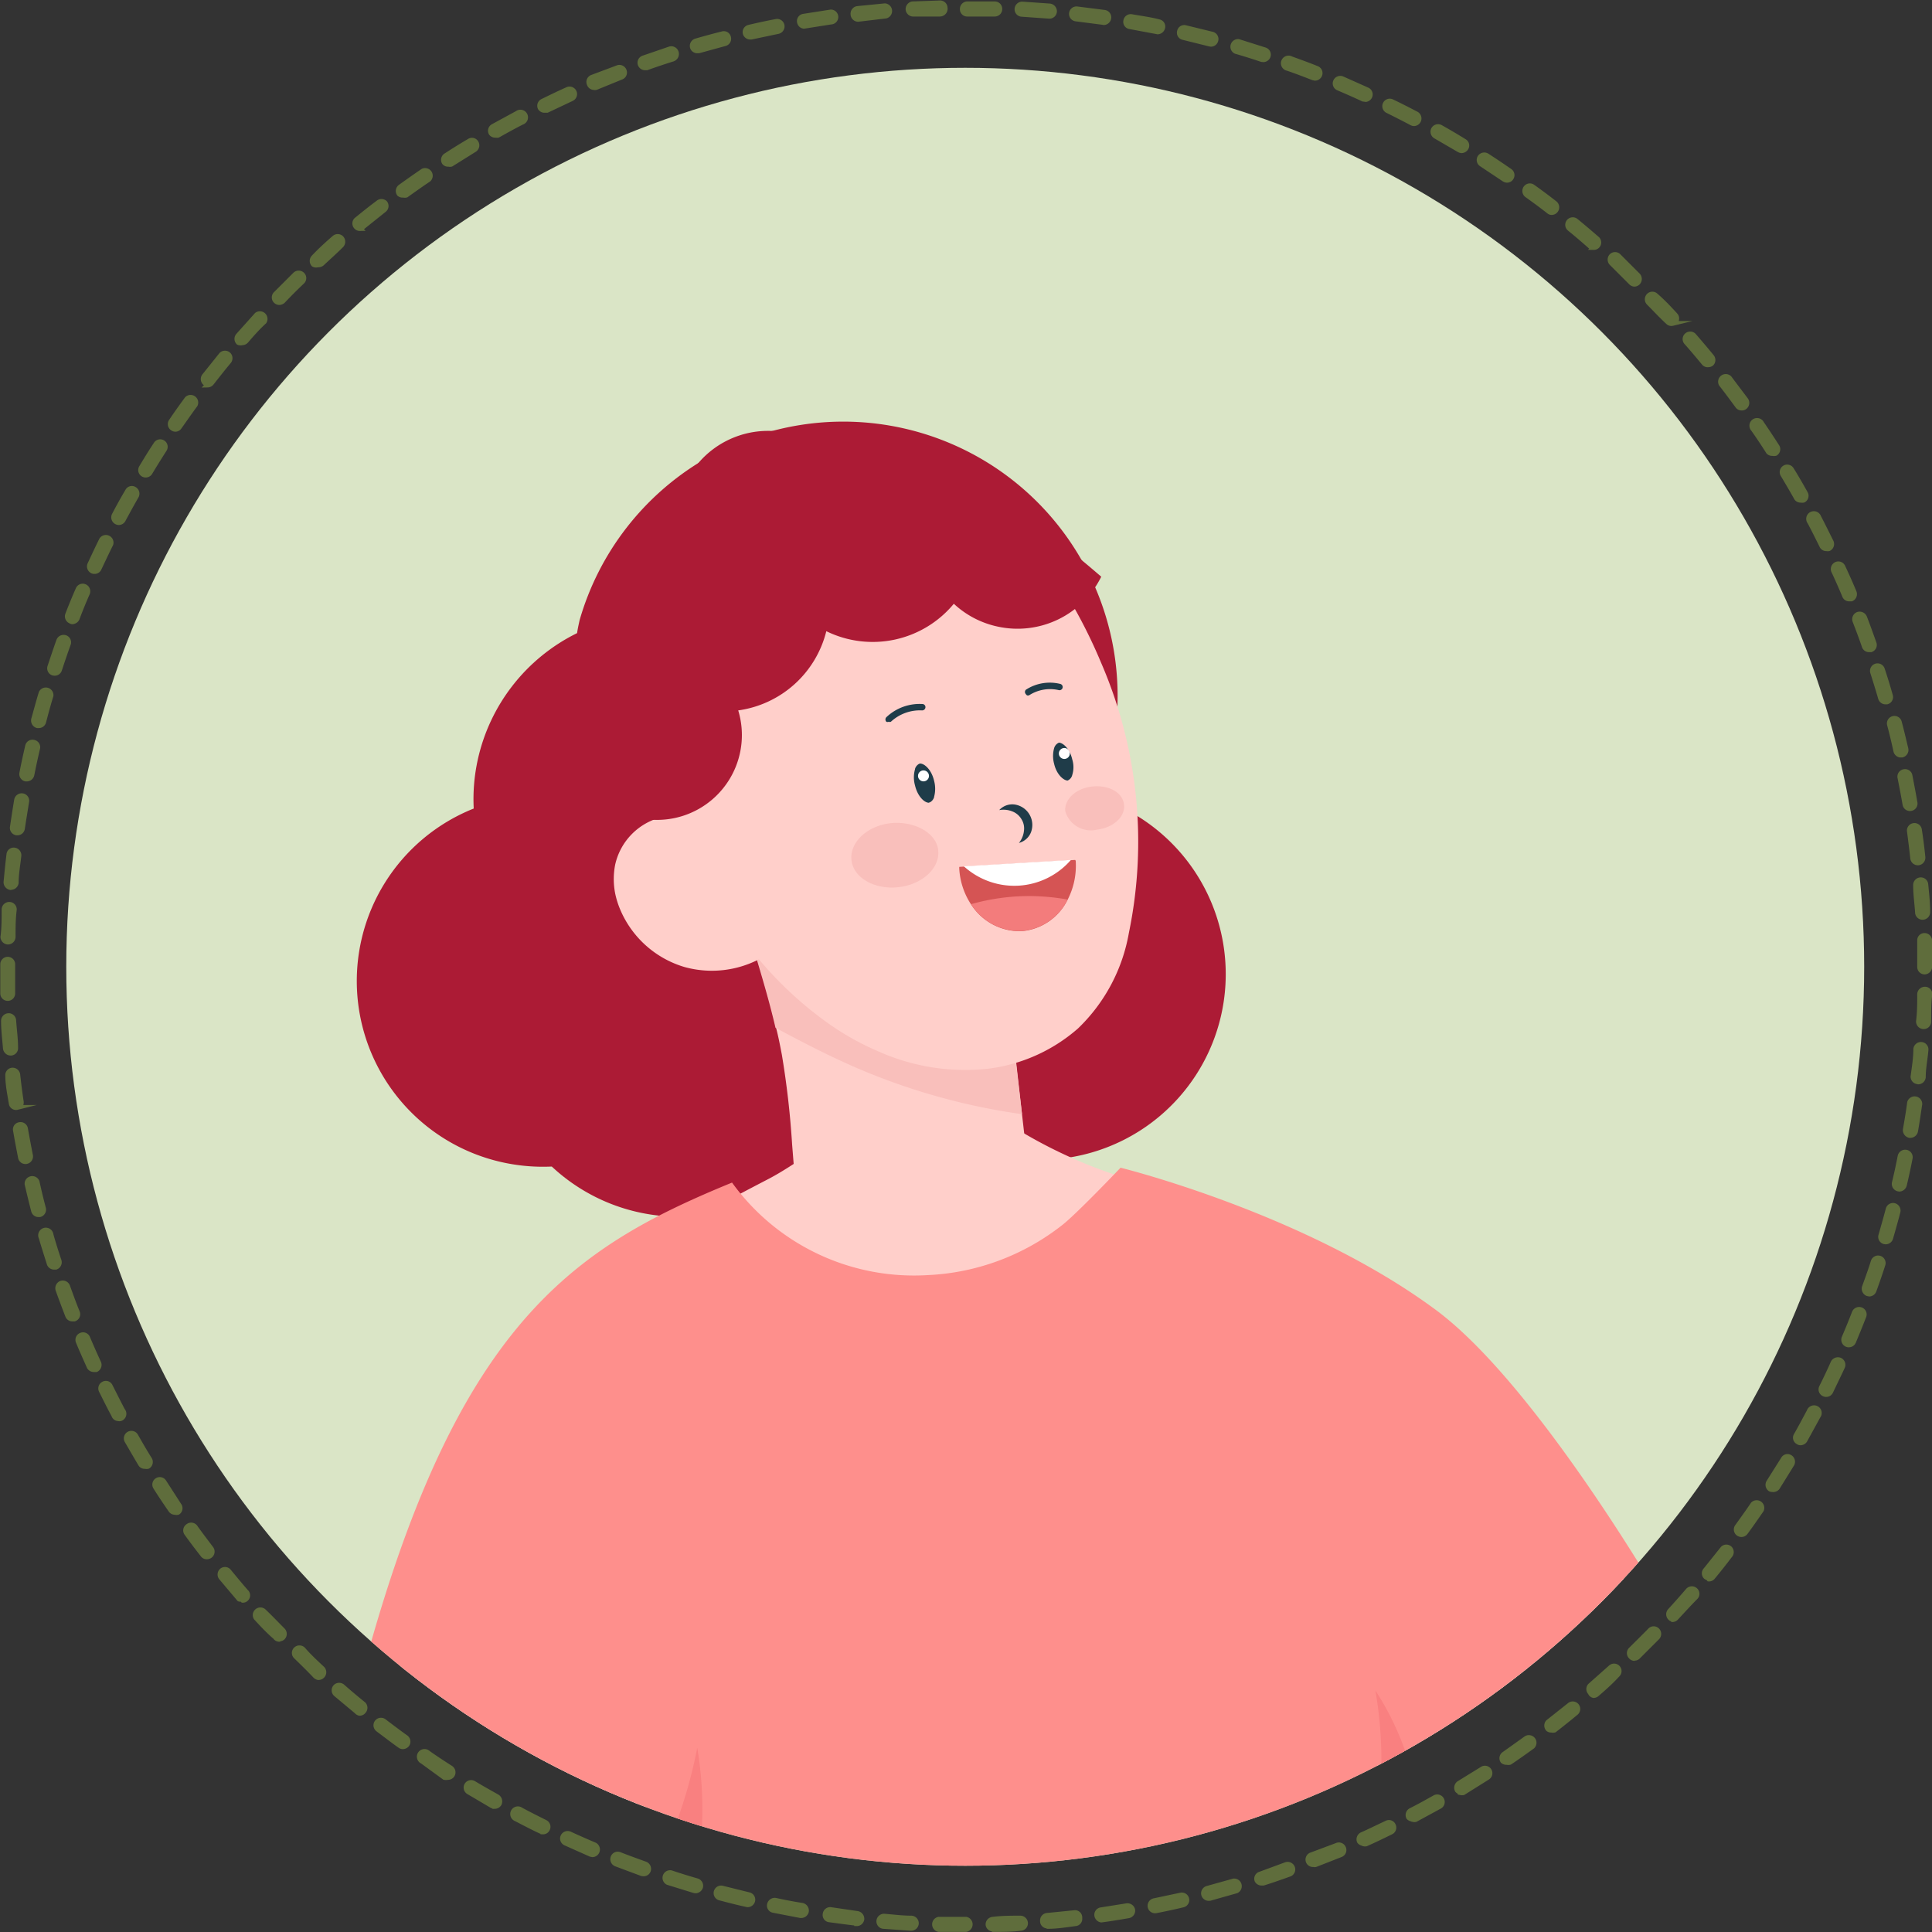 <svg xmlns="http://www.w3.org/2000/svg" xmlns:xlink="http://www.w3.org/1999/xlink" id="&#x5716;&#x5C64;_1" data-name="&#x5716;&#x5C64; 1" viewBox="0 0 100 100"><rect x="0" y="0" width="100" height="100" fill="#333333" stroke="none"/><defs><style>.cls-1{fill:none;}.cls-2{clip-path:url(#clip-path);}.cls-3{fill:#dae5c6;}.cls-4{fill:#ffcfca;}.cls-5{fill:#ac1b35;}.cls-6{fill:#f9bfbb;}.cls-7{fill:#1f3c49;}.cls-8{fill:#fff;}.cls-9{fill:#d55454;}.cls-10{fill:#f37c7c;}.cls-11{fill:#fe8f8c;}.cls-12{fill:#f98080;}.cls-13{fill:#5f6d3c;stroke:#5f6d3c;stroke-miterlimit:10;stroke-width:0.25px;}</style><clipPath id="clip-path"><circle class="cls-1" cx="49.96" cy="50.04" r="46.53"></circle></clipPath></defs><g class="cls-2"><circle class="cls-3" cx="49.96" cy="50.04" r="46.53"></circle><path class="cls-4" d="M147.48,135.22l-6.8-5.69a60.59,60.59,0,0,0-6.46-4.9c-1-.62-2.29-1.43-3.34-2l-16.2-10.56-10.25-6.68a62.5,62.5,0,0,1-6.53-4.67c-2.54-2.14-17-23.79-18.61-25.67-.94,1.22-6.94,6.21-8.26,16.1,5.16,4.76,17.15,17.68,23.07,21.44,10.59,6.71,22.67,10,34,15.37.41.2.83,1.22,1.07,1.62.79,1.29,1.4,2.68,2.28,3.92a20.81,20.81,0,0,0,3.05,3.44c.52.47,1.36.7,1.67-.14a.6.6,0,0,0,.08-.2,3.29,3.29,0,0,0-.67-2.56,6,6,0,0,1-1-2.83.9.9,0,0,1,.27-.77,1,1,0,0,1,.48-.19,2.89,2.89,0,0,1,1.6.22,5.11,5.11,0,0,1,.76.41c.23.15.46.31.68.48s.55.42.82.61l.17.12.15.1,1,.68,1.76,1.22,1.54,1.08a7.84,7.84,0,0,0,3,1.52A.84.84,0,0,0,147.48,135.22Z"></path><path class="cls-5" d="M56.67,41.26a14,14,0,0,0,1-3A14.2,14.2,0,0,0,30,32.1c-.05.23-.1.45-.13.67a9.6,9.6,0,0,0-5.14,6.55,9.48,9.48,0,0,0-.21,2.53A9.61,9.61,0,0,0,26,60.16a9.72,9.72,0,0,0,2.56.22,9.63,9.63,0,0,0,10.63,1.7A9.62,9.62,0,0,0,53.05,60a9.61,9.61,0,0,0,3.62-18.76Z"></path><path class="cls-4" d="M39.82,61c1.3-.69,2.44-1.63,3.76-2.3a1.86,1.86,0,0,1,.34,0c2.08-.18,4.16-.48,6.25-.6a10.7,10.7,0,0,1,2,.05,24.84,24.84,0,0,0,6.67,3,25.12,25.12,0,0,0,3.39.63,1.58,1.58,0,0,1,.9,2.32,10.51,10.51,0,0,1-2.21,3.22,10.83,10.83,0,0,1-.83.83c-4,3.63-11,5.53-16.17,3.17a15.92,15.92,0,0,1-7.81-7.83l-.18-.4C37.2,62.37,38.51,61.68,39.82,61Z"></path><path class="cls-4" d="M53.43,62.32a6.21,6.21,0,0,1-2.56,1,22.78,22.78,0,0,1-3.27.55A22.18,22.18,0,0,1,41.3,63L41,59.24a45.12,45.12,0,0,0-.53-4.64c-.09-.47-.18-.94-.3-1.4-.27-1.16-.6-2.3-.94-3.44-.28-.94-.55-1.88-.83-2.81a7.68,7.68,0,0,0,1.88,1c3,1.26,6.09,2.41,9.17,3.52a14.09,14.09,0,0,0,2.84.79l.61,5.42Z"></path><path class="cls-6" d="M52.9,57.67a33.28,33.28,0,0,1-9.76-2.94c-1-.47-2-1-3-1.53-.27-1.16-.6-2.3-.94-3.44-.28-.94-.55-1.88-.83-2.81a7.68,7.68,0,0,0,1.88,1c3,1.26,6.09,2.41,9.17,3.52a14.09,14.09,0,0,0,2.84.79Z"></path><path class="cls-4" d="M58.43,48.29a9,9,0,0,1-2.63,4.94,8.66,8.66,0,0,1-4.69,2.09,11,11,0,0,1-5.6-.88A14,14,0,0,1,43,53.06a19.25,19.25,0,0,1-3.68-3.36,24.35,24.35,0,0,1-4.33-7,15.33,15.33,0,0,1-.82-9.2,12,12,0,0,1,1.53-3.58,11.08,11.08,0,0,1,14.05-4,14.14,14.14,0,0,1,6.08,5.95A26.41,26.41,0,0,1,57,34.32,23.3,23.3,0,0,1,58.43,48.29Z"></path><path class="cls-4" d="M40.53,48.76a5.31,5.31,0,0,1-5.11,1.29,5.22,5.22,0,0,1-3.33-3,4.47,4.47,0,0,1-.25-.81,3.88,3.88,0,0,1,0-1.48,3.26,3.26,0,0,1,2.44-2.47,3.78,3.78,0,0,1,3.4,1l1.11,2.12Z"></path><path class="cls-5" d="M54.91,28.12c-.49-.39-1-.77-1.48-1.14l-.2-.14-.07-.05h0l-.72-.46a13.86,13.86,0,0,0-1.57-.83c-.09,0-.22-.08-.32-.13L50,25.21a5.45,5.45,0,0,0-7.57-2.08A4.74,4.74,0,0,0,35.13,26c0,.17-.06.33-.08.49a5.45,5.45,0,0,0-2.42,7.39,4.39,4.39,0,1,0,5.58,2.89,5.47,5.47,0,0,0,4.56-4.1,5.45,5.45,0,0,0,6.6-1.42,4.78,4.78,0,0,0,2.26,1.18A4.83,4.83,0,0,0,57,29.85C56.33,29.27,55.63,28.69,54.91,28.12Z"></path><path class="cls-4" d="M59.53,65.5h0l.53.14A3.92,3.92,0,0,0,59.53,65.5Z"></path><path class="cls-7" d="M48.08,41.55c-.24,0-.59-.34-.72-.9a1.53,1.53,0,0,1,0-.83c0-.08.11-.26.26-.3h0c.24,0,.6.33.73.9a1.6,1.6,0,0,1,0,.82c0,.08-.12.27-.26.3Z"></path><path class="cls-7" d="M55.26,40.4c-.2,0-.57-.3-.7-.87a1.52,1.52,0,0,1,0-.8.44.44,0,0,1,.25-.29h0c.2,0,.56.3.69.87a1.34,1.34,0,0,1,0,.8.41.41,0,0,1-.24.29Z"></path><path class="cls-7" d="M51.72,41.93a.92.92,0,0,1,.79-.29,1.07,1.07,0,0,1,.86,1.42.92.92,0,0,1-.63.57A1.19,1.19,0,0,0,53,43a.89.89,0,0,0-.13-.6.93.93,0,0,0-.47-.4A1.23,1.23,0,0,0,51.72,41.93Z"></path><path class="cls-7" d="M46,37.36a.18.18,0,0,1-.12,0,.17.17,0,0,1,0-.24,2.5,2.5,0,0,1,1.86-.68.16.16,0,0,1,.16.18.17.17,0,0,1-.18.15,2.21,2.21,0,0,0-1.61.59A.18.18,0,0,1,46,37.36Z"></path><path class="cls-7" d="M53.19,36a.13.13,0,0,1-.09-.07.16.16,0,0,1,0-.23,2.27,2.27,0,0,1,1.78-.3.16.16,0,0,1-.08.32,2,2,0,0,0-1.52.26A.17.17,0,0,1,53.19,36Z"></path><path class="cls-8" d="M47.84,39.88a.28.28,0,0,0-.08.56A.28.28,0,0,0,47.84,39.88Z"></path><path class="cls-8" d="M55.13,38.72a.28.28,0,0,0-.08.56A.28.28,0,0,0,55.13,38.72Z"></path><path class="cls-9" d="M55.68,44.57a3.84,3.84,0,0,1-.42,2,2.93,2.93,0,0,1-2.39,1.63,3,3,0,0,1-2.61-1.39,3.74,3.74,0,0,1-.61-1.87v-.07l6-.36S55.68,44.55,55.68,44.57Z"></path><path class="cls-8" d="M55.43,44.51a3.88,3.88,0,0,1-5.54.33Z"></path><path class="cls-10" d="M55.26,46.56a2.93,2.93,0,0,1-2.39,1.63,3,3,0,0,1-2.61-1.39,11.09,11.09,0,0,1,3.13-.42A11.72,11.72,0,0,1,55.26,46.56Z"></path><path class="cls-6" d="M48.56,44c.11.92-.81,1.78-2.05,1.92s-2.34-.48-2.44-1.4.81-1.77,2-1.91S48.46,43.07,48.56,44Z"></path><path class="cls-6" d="M58.18,41.65c.07.62-.55,1.19-1.39,1.29A1.38,1.38,0,0,1,55.14,42c-.07-.62.55-1.2,1.39-1.29S58.11,41,58.18,41.65Z"></path><path class="cls-4" d="M20.77,159.3c.05-2.25.81-7.52.48-11.52-1.42-10.47-7.09-27.92-6.79-35.48.28-7.28,3.31-14.15,5.1-21.21,1-4,1.7-8,3.08-11.91a27,27,0,0,1,1.26-3,21.37,21.37,0,0,1,6.36-7.61,30.28,30.28,0,0,1,7.42-4.22L39.16,75.1l-.08,0c.5,3.09-.64,6.19-1.8,9.11q-5,12.48-10.71,24.64a14.75,14.75,0,0,0-1.48,4.09,14.32,14.32,0,0,0,0,3.4C25.94,127,26.63,136.16,27,147c.31.83,1.46,3.33,2,5.08a31.74,31.74,0,0,1,.82,3.19,28.28,28.28,0,0,1-.07,5.12,4.26,4.26,0,0,1-.08,1.07c-.38,1.63-2.09.82-2.56-.3,0-.1-.08-.21-.11-.31a3.1,3.1,0,0,1-.08-.42,11.6,11.6,0,0,1,0-1.56,4.4,4.4,0,0,0-.09-1.15c-.07-.32-.11-.75-.47-.88a1.4,1.4,0,0,0-1.07.22,2.16,2.16,0,0,0-.72.89l-.09.23a6.08,6.08,0,0,0-.21.6c-.22.72-.39,1.44-.59,2.17a6.4,6.4,0,0,0-.22,3,19.31,19.31,0,0,0,1,3c.4,1.07,1,2.51.41,3.61a.87.87,0,0,1-1.36.1,2.2,2.2,0,0,1-.43-.76,39.11,39.11,0,0,1-1.91-5.31A20.25,20.25,0,0,1,20.77,159.3Z"></path><path class="cls-11" d="M17.89,90.07c6.47,4.88,9.86,7.53,14.43,9.49v0c.42,1.28.85,2.6,1.28,4l.36,1.12q.75,2.35,1.5,4.79c6.16,1.88,29.75,5.67,32.85,6.08.31-1.71.62-3.35.92-5.18.68-4,1.36-9,2.14-17.55l0,.1c.29.59.86,1.83,1.85,3.83.13.26.26.54.41.83,2.8-2.52,12.84-13.93,12.84-13.93S79.73,71.82,74.33,67.81C67.58,62.8,58,60.44,58,60.44s-2.35,2.47-3.06,3A12.14,12.14,0,0,1,48,66a11.62,11.62,0,0,1-10.11-4.79C29.15,64.79,22.88,69,17.89,90.07Z"></path><path class="cls-12" d="M73.27,96.74c-1-2-1.56-3.24-1.85-3.83a20.88,20.88,0,0,0-.23-5.41,14.63,14.63,0,0,1,2.19,5.7A10.53,10.53,0,0,1,73.27,96.74Z"></path><path class="cls-12" d="M32.33,99.59c.42,1.28.85,2.6,1.28,4a19.36,19.36,0,0,0,2.48-13.13A24.84,24.84,0,0,1,32.33,99.59Z"></path></g><path class="cls-13" d="M50,99.87a.27.27,0,0,0,0-.53c-.47,0-.94,0-1.41,0a.27.27,0,0,0,0,.53Zm1.41,0h0c.47,0,1,0,1.42-.06a.26.26,0,0,0,.25-.28.27.27,0,0,0-.28-.25c-.46,0-.94,0-1.4.06a.27.27,0,0,0-.26.28A.26.26,0,0,0,51.39,99.85Zm-4.25-.06a.27.27,0,0,0,.27-.25.27.27,0,0,0-.25-.28c-.47,0-.94-.06-1.41-.1a.27.27,0,0,0-.28.24.26.26,0,0,0,.24.29l1.42.1Zm7.08-.1h0c.47,0,.95-.08,1.42-.14a.25.25,0,0,0,.23-.29A.25.25,0,0,0,55.6,99l-1.4.14a.26.26,0,0,0-.24.28A.25.25,0,0,0,54.22,99.69Zm-9.9-.14a.27.27,0,0,0,.27-.23.28.28,0,0,0-.24-.3L43,98.84a.26.26,0,0,0-.29.23.25.25,0,0,0,.22.3c.47.06.94.13,1.41.18ZM57,99.38h0c.47-.06.94-.14,1.41-.22a.27.27,0,0,0,.22-.3.28.28,0,0,0-.31-.22L57,98.85a.26.26,0,0,0-.23.3A.28.28,0,0,0,57,99.38Zm-15.52-.23a.27.27,0,0,0,.26-.22.28.28,0,0,0-.22-.31c-.46-.07-.92-.16-1.38-.26a.28.28,0,0,0-.31.21.25.25,0,0,0,.2.31l1.4.27Zm18.31-.25h.05c.46-.09.93-.19,1.39-.3a.26.26,0,1,0-.12-.51l-1.37.29a.27.27,0,0,0-.21.32A.26.26,0,0,0,59.83,98.9Zm-21.09-.31a.27.27,0,0,0,.26-.21.26.26,0,0,0-.2-.31l-1.37-.34a.26.26,0,0,0-.13.51c.46.12.92.24,1.38.34Zm23.85-.33h.07L64,97.87a.27.27,0,0,0-.15-.51l-1.36.38a.27.27,0,0,0-.19.32A.27.27,0,0,0,62.59,98.26ZM36,97.87a.28.28,0,0,0,.26-.19.27.27,0,0,0-.18-.33c-.45-.13-.91-.27-1.35-.42a.27.27,0,0,0-.16.51l1.36.42Zm29.31-.4.08,0c.45-.14.9-.3,1.35-.46a.26.26,0,0,0,.16-.34.27.27,0,0,0-.34-.16L65.23,97a.25.25,0,0,0-.17.33A.27.27,0,0,0,65.31,97.47Zm-32-.48a.26.26,0,0,0,.25-.17.27.27,0,0,0-.16-.34c-.44-.16-.89-.32-1.32-.49a.26.26,0,0,0-.35.15.27.27,0,0,0,.15.34l1.34.5ZM68,96.51a.16.16,0,0,0,.1,0L69.4,96a.26.26,0,0,0,.14-.35.26.26,0,0,0-.34-.14L67.89,96a.26.26,0,0,0,.09.51ZM30.67,96a.27.27,0,0,0,.11-.51q-.64-.27-1.29-.57a.27.27,0,0,0-.35.13.26.26,0,0,0,.13.35l1.3.58Zm39.93-.56a.23.23,0,0,0,.11,0c.43-.19.86-.4,1.29-.61a.26.26,0,0,0,.12-.35.25.25,0,0,0-.35-.12c-.43.2-.85.41-1.28.6a.27.27,0,0,0-.13.35A.26.26,0,0,0,70.6,95.41Zm-42.5-.62a.25.25,0,0,0,.24-.15.26.26,0,0,0-.12-.35c-.42-.21-.84-.42-1.25-.64a.27.27,0,1,0-.25.47c.42.22.84.44,1.27.64A.2.2,0,0,0,28.1,94.79Zm45.05-.64a.27.27,0,0,0,.12,0l1.25-.68a.26.26,0,1,0-.26-.46c-.41.23-.82.46-1.24.67a.27.27,0,0,0-.11.36A.27.27,0,0,0,73.15,94.15Zm-47.54-.68a.28.28,0,0,0,.23-.13.29.29,0,0,0-.1-.37c-.41-.23-.82-.46-1.22-.7a.26.26,0,1,0-.27.45l1.22.72A.35.35,0,0,0,25.61,93.47Zm50-.71a.33.33,0,0,0,.13,0L77,92a.26.26,0,0,0-.28-.44l-1.2.74a.28.28,0,0,0-.09.37A.28.28,0,0,0,75.62,92.76ZM23.18,92a.27.27,0,0,0,.23-.12.27.27,0,0,0-.08-.37c-.39-.25-.79-.51-1.17-.78a.27.27,0,1,0-.3.44L23,92A.43.43,0,0,0,23.18,92ZM78,91.22a.27.27,0,0,0,.15,0c.39-.26.78-.54,1.17-.82a.27.27,0,0,0-.32-.43l-1.15.82a.26.26,0,0,0-.07.36A.28.28,0,0,0,78,91.22Zm-57.15-.81a.29.29,0,0,0,.22-.11.27.27,0,0,0-.06-.37c-.38-.27-.76-.56-1.13-.84a.26.26,0,1,0-.32.42c.37.28.75.57,1.14.85A.27.27,0,0,0,20.85,90.41Zm59.45-.86a.33.33,0,0,0,.16,0c.37-.29.75-.59,1.11-.89a.26.26,0,0,0-.33-.41l-1.11.88a.27.27,0,0,0,0,.37A.25.25,0,0,0,80.3,89.55Zm-61.69-.87a.26.26,0,0,0,.21-.1.27.27,0,0,0,0-.37c-.36-.29-.73-.6-1.08-.91a.27.27,0,0,0-.37,0,.27.27,0,0,0,0,.38l1.09.91A.27.27,0,0,0,18.61,88.68Zm63.88-.92a.28.28,0,0,0,.17-.07c.36-.31.72-.63,1.06-1a.26.26,0,0,0-.35-.39l-1.06.94a.26.26,0,0,0,0,.37A.23.23,0,0,0,82.49,87.76Zm-66-.93a.28.28,0,0,0,.2-.09.27.27,0,0,0,0-.37c-.34-.32-.69-.64-1-1a.27.27,0,0,0-.38,0,.26.26,0,0,0,0,.37c.34.33.68.66,1,1A.31.31,0,0,0,16.47,86.83Zm68.1-1a.26.26,0,0,0,.19-.07l1-1a.27.27,0,0,0,0-.38.26.26,0,0,0-.37,0c-.33.34-.67.67-1,1a.26.26,0,0,0,0,.37A.27.27,0,0,0,84.57,85.84Zm-70.13-1a.24.24,0,0,0,.18-.07.27.27,0,0,0,0-.38c-.33-.33-.65-.67-1-1a.27.27,0,0,0-.39.36c.32.35.65.7,1,1A.24.24,0,0,0,14.44,84.85Zm72.11-1a.25.25,0,0,0,.19-.09c.32-.34.64-.7,1-1.06a.26.26,0,0,0,0-.37.27.27,0,0,0-.38,0c-.31.36-.62.71-.94,1.06a.27.27,0,0,0,0,.37A.26.26,0,0,0,86.55,83.81Zm-74-1a.23.23,0,0,0,.17-.07.25.25,0,0,0,0-.37c-.31-.35-.61-.72-.91-1.08a.26.26,0,0,0-.37,0,.27.27,0,0,0,0,.37l.92,1.09A.27.27,0,0,0,12.52,82.77Zm75.88-1.1a.25.25,0,0,0,.21-.1c.3-.36.59-.73.88-1.11a.27.27,0,0,0,0-.37.26.26,0,0,0-.37,0l-.88,1.1a.26.26,0,0,0,0,.37A.27.27,0,0,0,88.4,81.67ZM10.73,80.58a.27.27,0,0,0,.2-.43c-.28-.37-.57-.75-.84-1.13A.27.27,0,0,0,9.72,79a.26.26,0,0,0-.06.37c.28.39.57.77.86,1.14A.26.26,0,0,0,10.73,80.58Zm79.4-1.15a.27.27,0,0,0,.22-.11c.28-.38.55-.77.82-1.16a.27.27,0,0,0-.44-.3c-.26.39-.54.77-.81,1.15a.26.26,0,0,0,.06.37A.3.3,0,0,0,90.13,79.43ZM9.06,78.28a.28.28,0,0,0,.15,0,.26.26,0,0,0,.06-.37L8.49,76.7a.26.26,0,0,0-.44.28c.25.4.52.8.79,1.19A.27.27,0,0,0,9.06,78.28ZM91.73,77.1A.29.29,0,0,0,92,77l.75-1.21a.27.27,0,0,0-.09-.36.25.25,0,0,0-.36.09l-.75,1.19a.27.27,0,0,0,.08.37A.33.33,0,0,0,91.73,77.1ZM7.52,75.9a.25.25,0,0,0,.14,0,.27.27,0,0,0,.09-.36c-.25-.4-.49-.81-.72-1.22a.26.26,0,1,0-.46.26c.24.41.48.83.72,1.23A.26.26,0,0,0,7.52,75.9ZM93.2,74.68a.27.27,0,0,0,.23-.14l.68-1.24a.27.27,0,1,0-.47-.25c-.22.41-.44.83-.67,1.23a.25.25,0,0,0,.1.36A.2.2,0,0,0,93.2,74.68ZM6.12,73.43a.24.24,0,0,0,.12,0A.27.27,0,0,0,6.35,73c-.22-.41-.43-.84-.64-1.25a.25.25,0,0,0-.35-.12.26.26,0,0,0-.12.35c.21.42.42.85.65,1.27A.25.25,0,0,0,6.12,73.43Zm88.4-1.25a.26.26,0,0,0,.24-.15c.2-.42.41-.85.61-1.28a.27.27,0,0,0-.13-.35.28.28,0,0,0-.36.13c-.19.43-.39.85-.6,1.27a.26.26,0,0,0,.12.35A.27.27,0,0,0,94.52,72.18ZM4.87,70.89l.11,0a.27.27,0,0,0,.13-.35q-.3-.65-.57-1.29a.26.26,0,0,0-.35-.14.26.26,0,0,0-.14.34c.18.44.38.88.57,1.31A.28.28,0,0,0,4.87,70.89ZM95.7,69.61a.26.26,0,0,0,.24-.16c.18-.43.36-.87.53-1.31a.26.26,0,0,0-.15-.35.27.27,0,0,0-.34.15c-.17.44-.35.88-.53,1.3a.27.27,0,0,0,.14.35A.22.22,0,0,0,95.7,69.61ZM3.76,68.27l.09,0A.26.26,0,0,0,4,67.91c-.18-.44-.34-.89-.5-1.33a.27.27,0,0,0-.34-.16.28.28,0,0,0-.16.34c.16.45.33.9.5,1.34A.26.26,0,0,0,3.76,68.27Zm93-1.29A.27.27,0,0,0,97,66.8c.16-.44.32-.9.46-1.34a.26.26,0,1,0-.5-.17c-.14.45-.3.89-.46,1.33a.28.28,0,0,0,.16.34ZM2.8,65.59h.09a.27.27,0,0,0,.17-.33q-.23-.68-.42-1.35a.27.27,0,1,0-.51.15c.13.45.28.91.42,1.36A.27.27,0,0,0,2.8,65.59Zm94.8-1.31a.27.27,0,0,0,.26-.19c.13-.45.26-.91.38-1.37a.27.27,0,0,0-.19-.32.26.26,0,0,0-.32.19c-.12.45-.25.91-.38,1.36a.26.26,0,0,0,.18.32ZM2,62.87h.06a.27.27,0,0,0,.19-.33c-.12-.45-.23-.91-.33-1.37a.27.27,0,0,0-.52.12c.11.47.22.93.34,1.39A.26.26,0,0,0,2,62.87Zm96.31-1.32a.28.28,0,0,0,.26-.21c.11-.46.21-.93.3-1.39a.26.26,0,0,0-.2-.31.27.27,0,0,0-.32.2c-.09.46-.19.93-.3,1.38a.27.27,0,0,0,.2.32ZM1.37,60.12h0a.27.27,0,0,0,.21-.31c-.09-.46-.18-.93-.26-1.39a.26.26,0,0,0-.31-.21.25.25,0,0,0-.21.3c.08.47.17.94.26,1.4A.26.26,0,0,0,1.37,60.12Zm97.51-1.35a.28.28,0,0,0,.27-.22c.08-.46.15-.94.22-1.41a.27.27,0,0,0-.53-.07c-.06.46-.14.93-.22,1.39a.28.28,0,0,0,.22.31Zm-98-1.45h0a.26.26,0,0,0,.22-.3c-.07-.46-.13-.93-.18-1.4a.27.27,0,0,0-.29-.23.26.26,0,0,0-.23.29c0,.47.11,1,.18,1.42A.25.25,0,0,0,.89,57.32ZM99.29,56a.27.27,0,0,0,.26-.24c0-.47.1-.94.14-1.42a.26.26,0,0,0-.24-.28.27.27,0,0,0-.29.24c0,.47-.08.94-.14,1.4a.26.26,0,0,0,.24.29ZM.57,54.51h0a.26.26,0,0,0,.24-.29c0-.47-.07-.94-.1-1.4a.26.26,0,0,0-.28-.25.27.27,0,0,0-.25.28c0,.47.06.94.1,1.42A.28.28,0,0,0,.57,54.51Zm99-1.37a.26.26,0,0,0,.26-.25c0-.47,0-1,.06-1.42a.25.25,0,0,0-.25-.27.27.27,0,0,0-.28.26c0,.46,0,.94-.06,1.4a.27.27,0,0,0,.25.28ZM.41,51.68h0a.26.26,0,0,0,.25-.27c0-.47,0-.95,0-1.41v-.09a.26.26,0,1,0-.52,0V50c0,.47,0,1,0,1.42A.26.26,0,0,0,.41,51.68Zm99.2-1.37a.27.27,0,0,0,.27-.26v0c0-.46,0-.92,0-1.38a.27.27,0,0,0-.27-.25h0a.25.25,0,0,0-.25.27c0,.45,0,.91,0,1.36v0A.26.26,0,0,0,99.61,50.31ZM.41,48.76a.27.27,0,0,0,.27-.26c0-.46,0-.94.06-1.41a.26.26,0,0,0-.25-.28.27.27,0,0,0-.28.25c0,.48,0,1-.06,1.42a.27.27,0,0,0,.25.28Zm99.12-1.28h0a.27.27,0,0,0,.25-.28c0-.47-.06-1-.1-1.42a.26.26,0,0,0-.29-.24.27.27,0,0,0-.24.28c0,.47.07.94.1,1.41A.26.26,0,0,0,99.53,47.48ZM.58,45.93a.27.27,0,0,0,.26-.24c0-.47.09-.94.14-1.41A.27.27,0,0,0,.75,44a.25.25,0,0,0-.29.23c-.06.47-.11,1-.15,1.42a.28.28,0,0,0,.24.29ZM99.3,44.66h0a.27.27,0,0,0,.23-.3q-.07-.7-.18-1.41a.26.26,0,0,0-.3-.22.26.26,0,0,0-.22.29c.06.47.12.94.17,1.4A.27.27,0,0,0,99.3,44.66ZM.9,43.11a.26.26,0,0,0,.26-.22c.07-.47.15-.94.22-1.39a.26.26,0,0,0-.21-.31.27.27,0,0,0-.31.21c-.08.47-.15.94-.22,1.41a.26.26,0,0,0,.22.3Zm98-1.26h0a.26.26,0,0,0,.22-.31c-.08-.46-.17-.93-.26-1.4a.26.26,0,0,0-.31-.2.26.26,0,0,0-.21.31c.09.45.18.92.26,1.38A.26.26,0,0,0,98.9,41.85ZM1.39,40.32a.27.27,0,0,0,.26-.21c.09-.45.19-.92.3-1.38a.26.26,0,0,0-.2-.31.26.26,0,0,0-.32.19c-.11.47-.21.93-.3,1.4a.26.26,0,0,0,.2.31Zm97-1.24h.06a.27.27,0,0,0,.2-.32c-.11-.46-.22-.93-.34-1.38a.26.26,0,0,0-.51.13c.12.45.23.91.33,1.37A.28.28,0,0,0,98.34,39.08ZM2,37.56a.26.26,0,0,0,.26-.19c.12-.46.24-.91.38-1.36a.27.27,0,0,0-.51-.15c-.14.45-.26.91-.39,1.37a.28.28,0,0,0,.19.33Zm95.6-1.23h.07a.26.26,0,0,0,.18-.32c-.13-.46-.27-.92-.42-1.37a.26.26,0,1,0-.5.17c.14.44.28.89.41,1.34A.27.27,0,0,0,97.63,36.33ZM2.83,34.85a.26.26,0,0,0,.25-.18c.15-.45.3-.9.46-1.34A.26.26,0,0,0,3.38,33a.27.27,0,0,0-.34.16c-.16.45-.31.9-.46,1.35a.26.26,0,0,0,.17.33Zm93.92-1.22h.09a.26.26,0,0,0,.16-.34c-.16-.45-.32-.9-.49-1.34a.28.28,0,0,0-.35-.15.27.27,0,0,0-.15.34c.17.44.34.89.49,1.33A.26.26,0,0,0,96.75,33.63Zm-93-1.45A.28.28,0,0,0,4,32c.16-.43.34-.87.53-1.3a.27.27,0,0,0-.14-.34.26.26,0,0,0-.35.14c-.19.43-.37.87-.54,1.31a.27.27,0,0,0,.15.34A.18.18,0,0,0,3.79,32.18ZM95.72,31l.11,0a.27.27,0,0,0,.14-.35c-.18-.44-.38-.88-.58-1.31a.26.26,0,0,0-.35-.13.27.27,0,0,0-.13.35q.3.64.57,1.29A.25.25,0,0,0,95.72,31ZM4.89,29.58a.25.25,0,0,0,.24-.15c.2-.42.4-.85.61-1.27a.27.27,0,0,0-.48-.23c-.21.42-.41.85-.61,1.28a.27.27,0,0,0,.13.35A.23.23,0,0,0,4.89,29.58ZM94.55,28.4a.22.22,0,0,0,.11,0,.27.27,0,0,0,.12-.36c-.21-.42-.42-.85-.64-1.27a.27.27,0,1,0-.47.25c.22.41.43.84.64,1.26A.26.26,0,0,0,94.55,28.4ZM6.15,27.05a.27.27,0,0,0,.23-.14c.22-.41.45-.83.68-1.23a.27.27,0,0,0-.1-.36.25.25,0,0,0-.36.1c-.24.4-.47.82-.69,1.24A.27.27,0,0,0,6,27,.28.28,0,0,0,6.15,27.05Zm87.07-1.16a.28.28,0,0,0,.13,0,.26.26,0,0,0,.1-.36c-.23-.41-.47-.83-.72-1.23a.26.26,0,0,0-.45.27c.24.4.48.81.71,1.22A.26.26,0,0,0,93.22,25.89ZM7.54,24.59a.26.26,0,0,0,.23-.13c.24-.4.49-.8.74-1.19a.26.26,0,0,0-.07-.36.26.26,0,0,0-.37.08c-.26.39-.51.8-.75,1.2a.26.26,0,0,0,.08.36A.25.25,0,0,0,7.54,24.59Zm84.21-1.12a.3.3,0,0,0,.15,0,.26.26,0,0,0,.08-.36c-.26-.4-.52-.8-.79-1.19a.27.27,0,1,0-.44.3q.41.58.78,1.17A.27.27,0,0,0,91.75,23.47ZM9.08,22.22a.25.25,0,0,0,.21-.12c.27-.38.54-.77.82-1.15a.27.27,0,0,0-.43-.31c-.28.38-.56.77-.82,1.16a.26.26,0,0,0,.07.37A.25.25,0,0,0,9.08,22.22Zm81.07-1.1a.24.24,0,0,0,.16-.05.27.27,0,0,0,.06-.37l-.86-1.14a.27.27,0,0,0-.42.33c.29.37.57.75.85,1.13A.25.25,0,0,0,90.15,21.12ZM10.74,19.93a.28.28,0,0,0,.21-.1c.29-.37.58-.74.88-1.1a.27.27,0,0,0,0-.38.27.27,0,0,0-.37,0l-.89,1.11a.27.27,0,0,0,.21.43Zm77.68-1.05a.27.27,0,0,0,.17-.06.27.27,0,0,0,0-.37c-.3-.37-.61-.73-.92-1.09a.27.27,0,0,0-.37,0,.26.26,0,0,0,0,.38c.31.35.61.71.91,1.07A.25.25,0,0,0,88.42,18.88ZM12.54,17.74a.27.27,0,0,0,.2-.09c.3-.35.62-.71.94-1a.27.27,0,0,0-.39-.36l-.95,1.06a.27.27,0,0,0,0,.38A.3.3,0,0,0,12.54,17.74Zm74-1a.23.23,0,0,0,.17-.07.26.26,0,0,0,0-.37c-.32-.35-.65-.7-1-1a.26.26,0,0,0-.37,0,.27.27,0,0,0,0,.38c.33.33.65.68,1,1A.25.25,0,0,0,86.57,16.74ZM14.46,15.66a.31.31,0,0,0,.19-.08c.32-.34.66-.68,1-1a.26.26,0,0,0,0-.37.27.27,0,0,0-.38,0l-1,1a.26.26,0,0,0,0,.37A.27.27,0,0,0,14.46,15.66Zm70.13-.95a.27.27,0,0,0,.19-.08.28.28,0,0,0,0-.38l-1-1a.26.26,0,0,0-.37,0,.27.27,0,0,0,0,.37l1,1A.27.27,0,0,0,84.59,14.71Zm-68.1-1a.31.31,0,0,0,.18-.07c.34-.32.69-.63,1-.94a.28.28,0,0,0,0-.38.27.27,0,0,0-.38,0c-.36.31-.71.63-1.06,1a.27.27,0,0,0,0,.37A.28.28,0,0,0,16.49,13.69Zm66-.9a.26.26,0,0,0,.17-.46c-.36-.31-.72-.62-1.09-.92a.26.26,0,1,0-.33.41c.36.29.72.6,1.07.91A.3.3,0,0,0,82.51,12.79Zm-63.88-1a.27.27,0,0,0,.17-.06l1.1-.88a.26.26,0,0,0,.05-.37.27.27,0,0,0-.37,0c-.38.28-.75.58-1.12.88a.26.26,0,0,0,0,.37A.25.25,0,0,0,18.63,11.83ZM80.32,11a.27.27,0,0,0,.16-.48c-.37-.29-.76-.58-1.14-.85a.26.26,0,0,0-.37.06.27.27,0,0,0,.06.37c.38.27.76.55,1.13.84A.23.23,0,0,0,80.32,11Zm-59.44-.9a.27.27,0,0,0,.15,0c.38-.27.77-.55,1.16-.81a.27.27,0,0,0-.3-.44c-.4.27-.79.55-1.17.82a.27.27,0,0,0-.06.37A.28.28,0,0,0,20.88,10.1ZM78,9.33a.25.25,0,0,0,.22-.12.26.26,0,0,0-.07-.36c-.39-.27-.79-.54-1.18-.79a.27.27,0,0,0-.37.08.26.26,0,0,0,.08.36l1.17.78A.3.3,0,0,0,78,9.33ZM23.22,8.5a.23.23,0,0,0,.14,0l1.2-.75a.27.27,0,0,0,.09-.36.25.25,0,0,0-.36-.09c-.41.24-.81.49-1.21.75a.26.26,0,0,0-.08.37A.25.25,0,0,0,23.22,8.5Zm52.43-.7a.28.28,0,0,0,.23-.13.25.25,0,0,0-.09-.36c-.4-.25-.81-.49-1.22-.72a.27.27,0,0,0-.37.1.27.27,0,0,0,.1.36l1.22.71A.33.33,0,0,0,75.65,7.8ZM25.65,7a.33.33,0,0,0,.13,0c.41-.23.82-.46,1.24-.67a.27.27,0,1,0-.25-.47l-1.25.68a.26.26,0,0,0-.1.36A.27.27,0,0,0,25.65,7ZM73.2,6.4a.27.27,0,0,0,.12-.5c-.42-.22-.85-.44-1.27-.64a.26.26,0,0,0-.35.12.26.26,0,0,0,.12.35c.42.21.84.42,1.25.64A.28.28,0,0,0,73.2,6.4Zm-45-.69.12,0,1.27-.6a.26.26,0,0,0-.22-.48c-.43.19-.86.4-1.29.61a.26.26,0,0,0-.12.35A.26.26,0,0,0,28.16,5.71Zm42.5-.56A.27.27,0,0,0,70.9,5a.26.26,0,0,0-.13-.35l-1.3-.58a.27.27,0,0,0-.34.14.26.26,0,0,0,.14.35c.42.18.86.37,1.28.57ZM30.74,4.53a.22.22,0,0,0,.11,0L32.15,4a.26.26,0,0,0,.16-.34A.27.27,0,0,0,32,3.49L30.64,4a.26.26,0,0,0-.14.35A.26.26,0,0,0,30.74,4.53Zm37.32-.48a.27.27,0,0,0,.25-.17.26.26,0,0,0-.15-.34c-.44-.18-.89-.34-1.33-.5a.27.27,0,1,0-.18.5c.44.15.88.32,1.32.49ZM33.39,3.51l.09,0c.44-.16.89-.31,1.34-.45A.28.28,0,0,0,35,2.7a.27.27,0,0,0-.33-.17L33.3,3a.26.26,0,0,0-.16.34A.27.27,0,0,0,33.39,3.51Zm32-.42a.27.27,0,0,0,.25-.18.26.26,0,0,0-.17-.33l-1.36-.43a.27.27,0,0,0-.15.51c.45.13.9.27,1.34.42ZM36.09,2.63h.08l1.35-.37a.26.26,0,0,0,.19-.32.25.25,0,0,0-.32-.19c-.45.11-.92.24-1.37.37a.27.27,0,0,0-.18.33A.26.26,0,0,0,36.09,2.63Zm26.59-.34a.26.26,0,0,0,.25-.19.26.26,0,0,0-.18-.33l-1.39-.34a.25.25,0,0,0-.31.2.25.25,0,0,0,.19.31l1.37.34ZM38.83,1.92h.06l1.38-.29a.27.27,0,0,0,.21-.31.26.26,0,0,0-.31-.21c-.47.09-.94.19-1.4.3a.26.26,0,0,0-.2.31A.27.27,0,0,0,38.83,1.92Zm21.09-.27a.28.28,0,0,0,.26-.21A.25.25,0,0,0,60,1.13C59.51,1,59,.94,58.57.86a.26.26,0,0,0-.3.22.25.25,0,0,0,.21.3l1.39.26ZM41.61,1.36h0l1.4-.22A.26.26,0,1,0,43,.62l-1.4.22a.25.25,0,0,0-.22.3A.26.26,0,0,0,41.61,1.36Zm15.52-.19a.27.27,0,0,0,.26-.23.26.26,0,0,0-.22-.3L55.75.46a.26.26,0,1,0-.06.52l1.4.18ZM44.42,1h0L45.85.83A.27.27,0,0,0,45.8.3L44.39.44a.27.27,0,0,0-.24.29A.27.27,0,0,0,44.42,1ZM54.31.84A.26.26,0,0,0,54.58.6a.28.28,0,0,0-.24-.29L52.92.21a.27.27,0,0,0-.28.25.26.26,0,0,0,.25.28l1.4.1ZM47.24.73h0l1.41,0A.28.28,0,0,0,48.92.4a.26.26,0,0,0-.27-.25L47.22.2A.28.28,0,0,0,47,.48.27.27,0,0,0,47.24.73Zm4.25,0a.26.26,0,0,0,.26-.26.26.26,0,0,0-.26-.27l-1.42,0h0a.26.26,0,0,0-.26.26.25.25,0,0,0,.26.27l1.41,0Z"></path></svg>